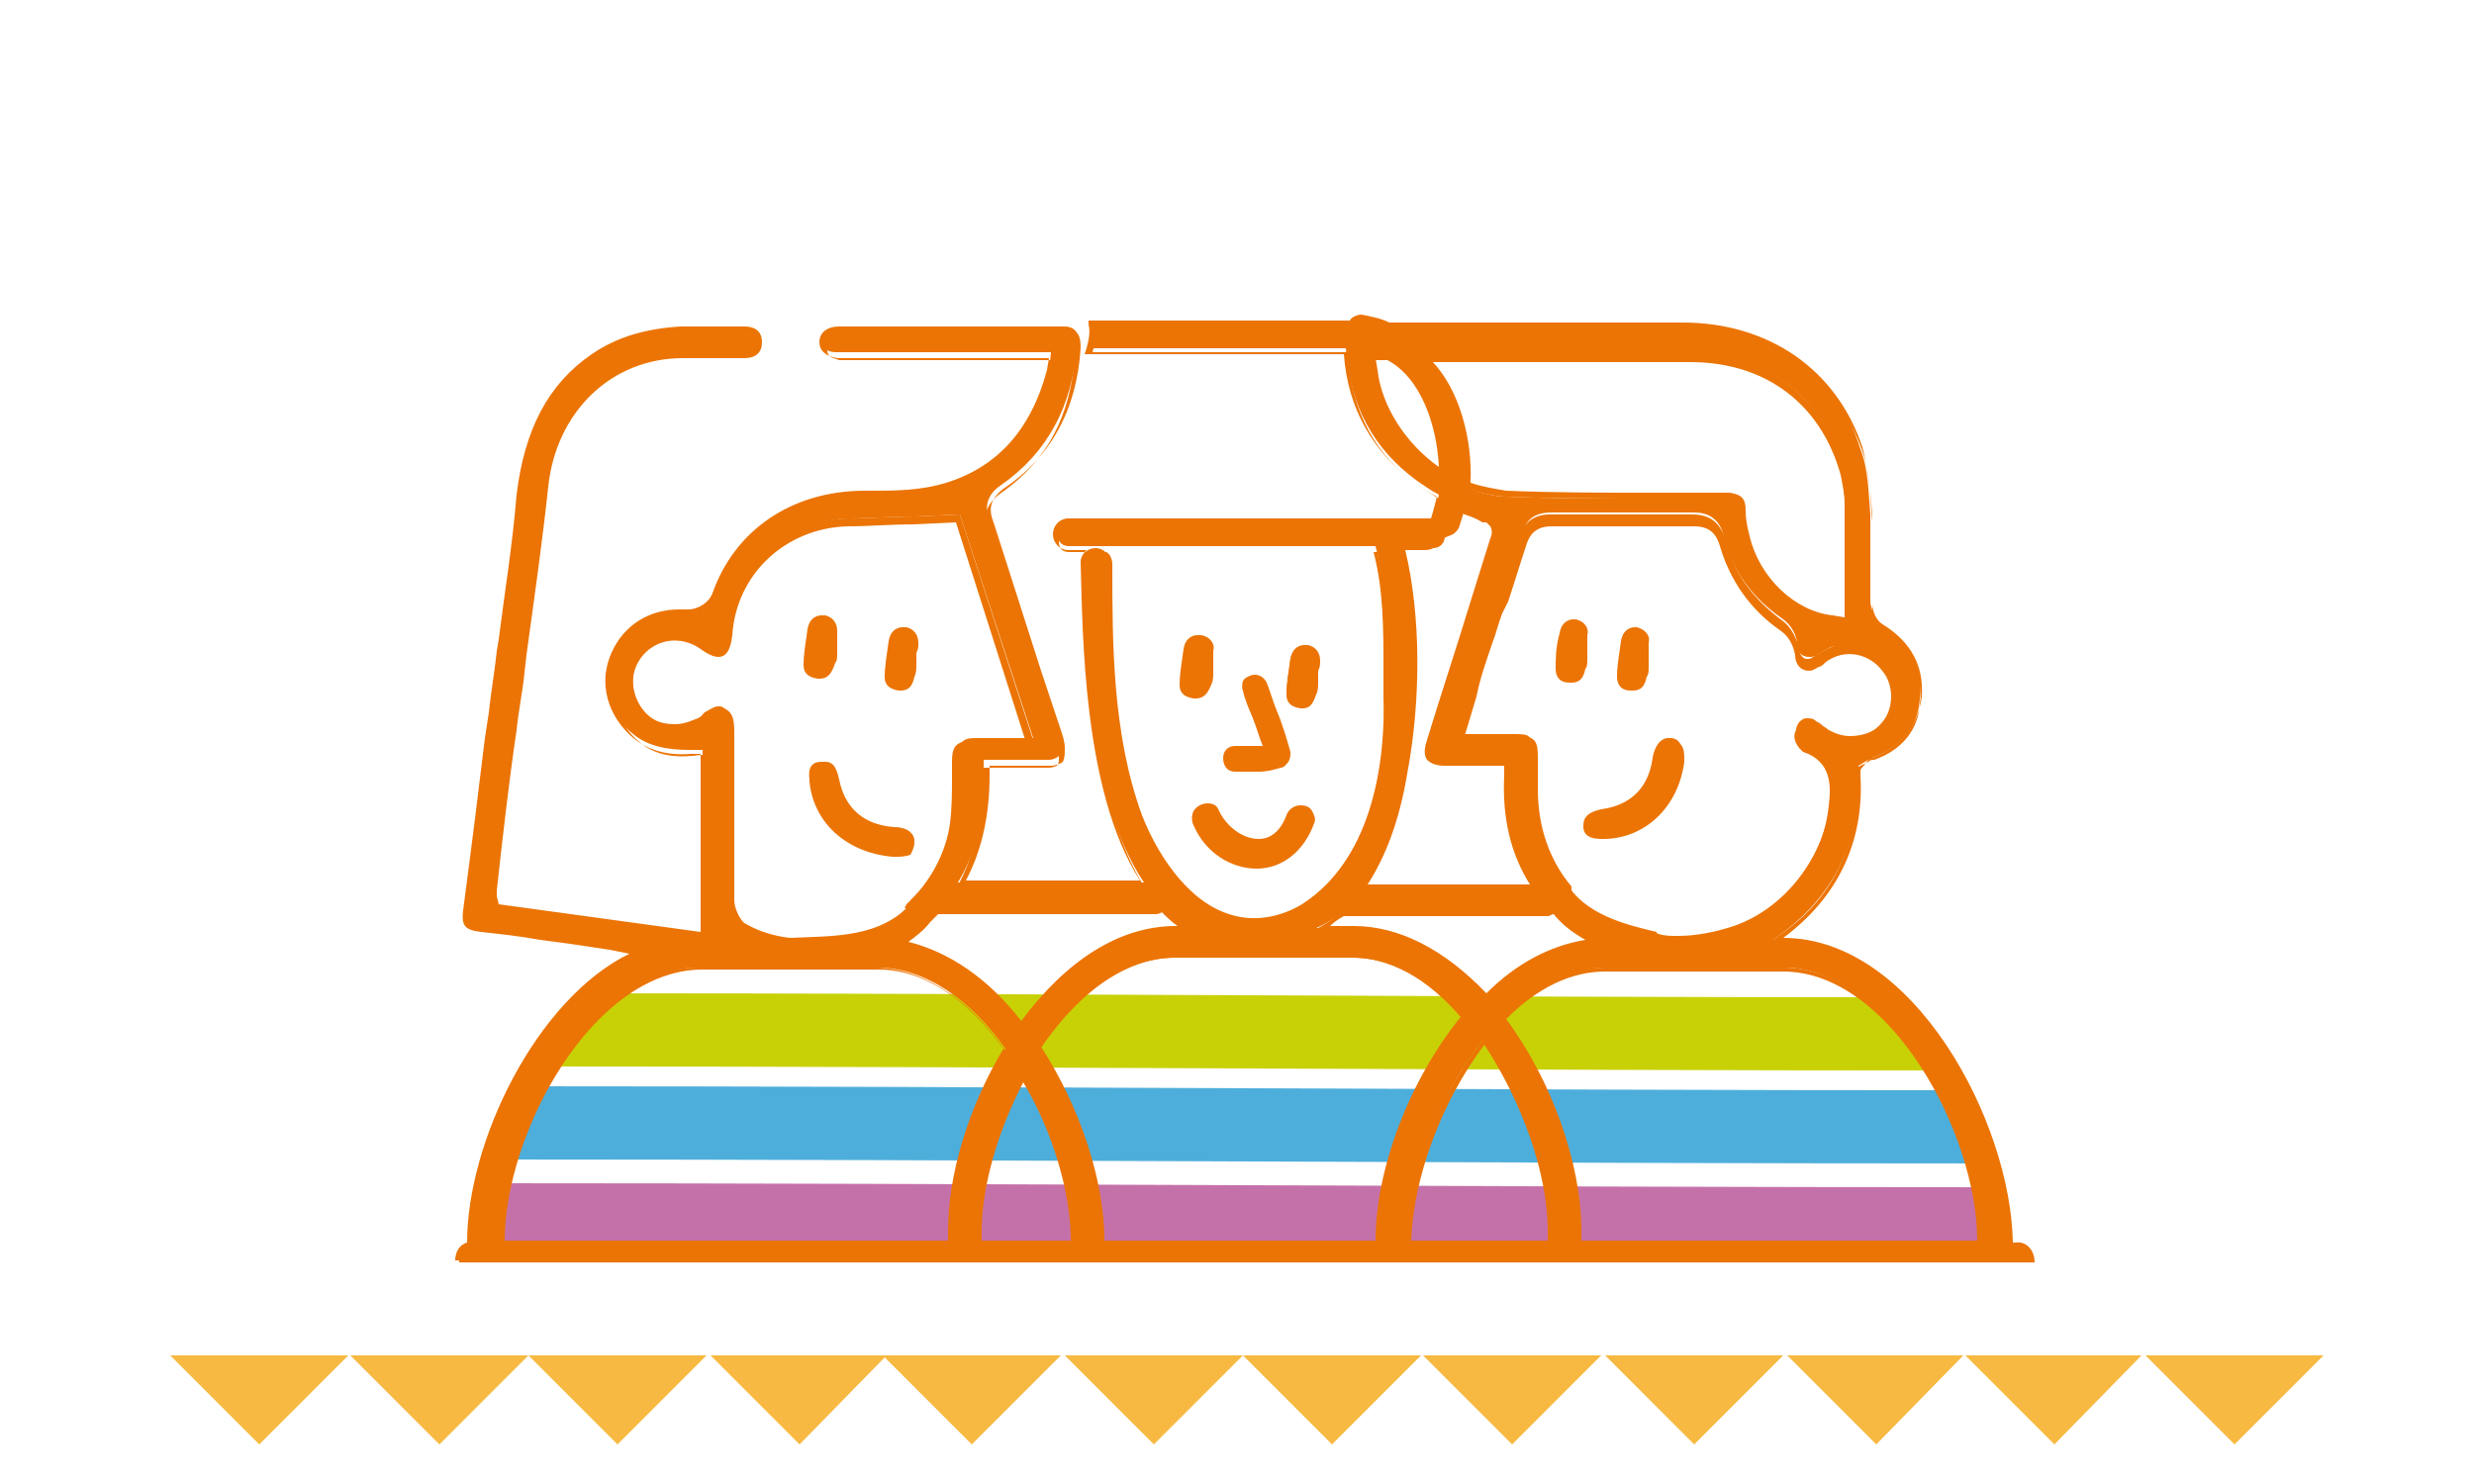 <?xml version="1.0" encoding="UTF-8"?> <svg xmlns="http://www.w3.org/2000/svg" xmlns:xlink="http://www.w3.org/1999/xlink" version="1.1" id="Layer_1" x="0px" y="0px" viewBox="0 0 125 75" style="enable-background:new 0 0 125 75;" xml:space="preserve"> <style type="text/css"> .st0{fill-rule:evenodd;clip-rule:evenodd;fill:#B64E93;fill-opacity:0.8;} .st1{fill-rule:evenodd;clip-rule:evenodd;fill:#C8D106;} .st2{opacity:0.8;fill-rule:evenodd;clip-rule:evenodd;fill:#229AD2;} .st3{fill-rule:evenodd;clip-rule:evenodd;fill:#EC7404;} .st4{fill:#EB7405;} .st5{fill:#F7B941;} </style> <g> <g> <path class="st0" d="M100.9,60c-25.3,0-50.6-0.2-75.9-0.2c0,0,0,0,0,0.1c-0.3,1.1-0.6,2.2-0.9,3.3c25.8,0,51.5,0.2,77.3,0.2 C101.3,62.2,101.2,61.1,100.9,60z"></path> <path class="st1" d="M98.4,53.2c-0.2-0.2-0.4-0.5-0.6-0.7c-0.9-0.6-1.6-1.3-2.2-2.1c-21.9,0-43.7-0.2-65.6-0.2 c-0.3,0.6-0.7,1.1-1.1,1.5c-0.3,0.8-0.7,1.6-1.2,2.2c23.8,0,47.5,0.2,71.3,0.2c-0.1-0.1-0.2-0.3-0.2-0.4 C98.6,53.5,98.5,53.3,98.4,53.2z"></path> <path class="st2" d="M100.1,56.9c-0.2-0.5-0.4-1.2-0.6-1.8c-24.3,0-48.6-0.2-72.8-0.2c-0.3,0.9-0.7,1.7-1.2,2.3 c-0.1,0.5-0.1,1-0.2,1.4c25.1,0,50.3,0.2,75.4,0.2C100.5,58.3,100.3,57.6,100.1,56.9z"></path> </g> <g> <g> <g> <path class="st3" d="M84.4,37.4C84.4,37.4,84.4,37.4,84.4,37.4c-0.4,0-0.6,0.3-0.7,0.8c-0.2,1.6-1.2,2.6-2.7,2.8 c-0.8,0.1-0.8,0.4-0.8,0.7c0,0.3,0.1,0.5,0.7,0.5c0,0,0.1,0,0.1,0c2-0.1,3.6-1.6,3.9-3.8c0-0.3,0-0.6-0.1-0.8 C84.7,37.5,84.6,37.5,84.4,37.4z"></path> <path class="st4" d="M80.9,42.4c-0.7,0-0.9-0.3-0.9-0.6c0-0.3,0-0.7,0.9-0.9c1.5-0.2,2.4-1.1,2.6-2.6c0.1-0.6,0.4-1,0.8-1 c0,0,0,0,0.1,0c0.2,0,0.4,0.1,0.5,0.3c0.2,0.2,0.2,0.5,0.2,0.9c-0.3,2.3-2,3.9-4.1,3.9C81,42.4,81,42.4,80.9,42.4z M84.4,37.4 l0,0.2c-0.2,0-0.4,0.3-0.5,0.7C83.7,40,82.7,41,81,41.2c-0.7,0.1-0.7,0.3-0.6,0.5c0,0.2,0,0.3,0.6,0.3c0,0,0.1,0,0.1,0 c1.9-0.1,3.4-1.5,3.7-3.6c0-0.3,0-0.5-0.1-0.6c-0.1-0.1-0.2-0.1-0.3-0.1L84.4,37.4z"></path> </g> <g> <path class="st3" d="M41.4,38.7c-0.3,0-0.5,0.1-0.4,0.8c0,0,0,0.1,0,0.1c0.2,2,1.9,3.5,4.1,3.6c0.3,0,0.6,0,0.8-0.2 c0.1-0.1,0.2-0.2,0.2-0.4c0,0,0,0,0-0.1c0-0.3-0.4-0.5-0.9-0.6c-1.6-0.1-2.6-1-3-2.5C42,38.6,41.7,38.6,41.4,38.7z"></path> <path class="st4" d="M45.2,43.3C45.2,43.3,45.2,43.3,45.2,43.3c0,0-0.1,0-0.1,0c-2.3-0.2-4-1.7-4.2-3.8c0,0,0-0.1,0-0.1 c-0.1-0.7,0.2-0.9,0.6-0.9c0.1,0,0.1,0,0.2,0c0.5,0,0.6,0.5,0.7,0.9c0.3,1.5,1.3,2.3,2.8,2.4c0.6,0,1,0.3,1,0.7c0,0,0,0,0,0.1 c0,0.2-0.1,0.4-0.2,0.6C45.7,43.3,45.5,43.3,45.2,43.3z M41.6,38.8c0,0-0.1,0-0.1,0c-0.2,0-0.3,0.1-0.3,0.6c0,0,0,0.1,0,0.1 c0.2,1.9,1.8,3.3,3.9,3.5c0.3,0,0.5,0,0.6-0.1c0.1-0.1,0.1-0.2,0.1-0.3v0c0-0.2-0.3-0.4-0.7-0.4c-1.7-0.1-2.8-1-3.1-2.7 C41.9,38.8,41.7,38.8,41.6,38.8z"></path> </g> <g> <path class="st3" d="M79.6,31.6L79.6,31.6c-0.4,0-0.6,0.1-0.7,0.5c-0.1,0.7-0.2,1.3-0.2,1.8c0,0.3,0.1,0.5,0.5,0.5l0,0 c0.3,0,0.5,0,0.6-0.5c0-0.2,0-0.3,0.1-0.6c0-0.1,0-0.2,0-0.3l0-0.3c0-0.2,0-0.3,0-0.5C80.1,32.1,80.1,31.6,79.6,31.6z"></path> <path class="st4" d="M79.4,34.5L79.4,34.5c0,0-0.1,0-0.1,0c-0.5,0-0.7-0.3-0.7-0.7c0-0.5,0-1.1,0.2-1.8c0.1-0.6,0.5-0.7,0.7-0.7 c0,0,0.1,0,0.1,0l0,0c0.5,0.1,0.7,0.5,0.6,0.8c0,0.1,0,0.3,0,0.4l0,0.4c0,0.1,0,0.2,0,0.3l0,0.1c0,0.2,0,0.4-0.1,0.5 C80,34.3,79.8,34.5,79.4,34.5z M79.5,31.7c-0.1,0-0.3,0-0.4,0.4c-0.1,0.7-0.2,1.3-0.2,1.7c0,0.2,0,0.3,0.3,0.3c0,0,0.1,0,0.1,0 c0.1,0,0.3,0,0.3-0.3c0-0.1,0-0.3,0.1-0.5l0-0.1c0-0.1,0-0.2,0-0.3l0-0.4c0-0.1,0-0.3,0-0.4c0-0.2,0-0.4-0.3-0.5L79.5,31.7 C79.5,31.7,79.5,31.7,79.5,31.7z"></path> </g> <g> <path class="st3" d="M82.4,34.7L82.4,34.7c0.3,0,0.5,0,0.6-0.5c0-0.2,0.1-0.3,0.1-0.6c0-0.1,0-0.2,0-0.3l0-0.3 c0-0.2,0-0.3,0-0.5c0-0.2,0-0.6-0.5-0.7l0,0c-0.3,0-0.5,0.1-0.6,0.5c-0.1,0.7-0.2,1.3-0.2,1.8C81.9,34.5,82,34.6,82.4,34.7z"></path> <path class="st4" d="M82.5,34.9L82.5,34.9c0,0-0.1,0-0.1,0c-0.5,0-0.7-0.3-0.7-0.7c0-0.5,0.1-1.1,0.2-1.8 c0.1-0.6,0.5-0.7,0.7-0.7c0,0,0.1,0,0.1,0l0,0c0.4,0.1,0.7,0.4,0.6,0.8c0,0.2,0,0.3,0,0.5l0,0.3c0,0.1,0,0.2,0,0.3l0,0.1 c0,0.2,0,0.4-0.1,0.5C83.1,34.7,82.9,34.9,82.5,34.9z M82.6,32c-0.1,0-0.3,0-0.4,0.4c-0.1,0.7-0.2,1.2-0.2,1.7 c0,0.2,0,0.3,0.3,0.3c0.1,0,0.1,0,0.1,0h0c0.1,0,0.3,0,0.3-0.3c0-0.1,0-0.3,0.1-0.5l0-0.1c0-0.1,0-0.2,0-0.3l0-0.3 c0-0.2,0-0.3,0-0.5c0-0.2-0.1-0.4-0.3-0.5L82.6,32C82.6,32,82.6,32,82.6,32z"></path> </g> <g> <path class="st3" d="M60.6,32.3L60.6,32.3c-0.4,0-0.6,0.1-0.7,0.5c-0.1,0.7-0.2,1.3-0.2,1.8c0,0.3,0.1,0.5,0.5,0.5l0,0 c0.3,0,0.5,0,0.6-0.5c0-0.2,0.1-0.3,0.1-0.6c0-0.1,0-0.2,0-0.3l0-0.3c0-0.2,0-0.3,0.1-0.5C61.1,32.8,61.1,32.4,60.6,32.3z"></path> <path class="st4" d="M60.4,35.3c0,0-0.1,0-0.1,0c-0.6-0.1-0.7-0.4-0.7-0.7c0-0.5,0.1-1.1,0.2-1.8c0.1-0.6,0.5-0.7,0.7-0.7 c0,0,0.1,0,0.1,0l0.1,0c0.5,0.1,0.7,0.5,0.6,0.8c0,0.1,0,0.3,0,0.4l0,0.4c0,0.1,0,0.2,0,0.3c0,0.2,0,0.4-0.1,0.6 C61,35.1,60.8,35.3,60.4,35.3z M60.5,32.5c-0.1,0-0.3,0-0.4,0.4c-0.1,0.7-0.2,1.2-0.2,1.7c0,0.2,0,0.3,0.3,0.3c0,0,0.1,0,0.1,0 c0.1,0,0.3,0,0.3-0.3c0-0.1,0.1-0.3,0.1-0.5c0-0.1,0-0.2,0-0.3l0-0.4c0-0.1,0-0.3,0-0.4c0-0.2,0-0.4-0.3-0.5L60.5,32.5 C60.5,32.5,60.5,32.5,60.5,32.5z"></path> </g> <g> <path class="st3" d="M65.6,35.7L65.6,35.7c0.3,0,0.5,0,0.6-0.5c0-0.2,0.1-0.3,0.1-0.6c0-0.1,0-0.2,0-0.3l0-0.3 c0-0.2,0-0.3,0.1-0.5c0-0.2,0-0.6-0.5-0.7l-0.1,0c-0.3,0-0.5,0.1-0.6,0.5c-0.1,0.7-0.2,1.3-0.2,1.8 C65.1,35.4,65.2,35.6,65.6,35.7z"></path> <path class="st4" d="M65.8,35.8L65.8,35.8c0,0-0.1,0-0.1,0c-0.6-0.1-0.7-0.4-0.7-0.7c0-0.5,0.1-1.1,0.2-1.8 c0.1-0.6,0.5-0.7,0.7-0.7c0,0,0.1,0,0.1,0l0.1,0c0.4,0.1,0.6,0.4,0.6,0.8c0,0.2,0,0.3-0.1,0.5l0,0.3c0,0.1,0,0.1,0,0.2l0,0.1 c0,0.2,0,0.4-0.1,0.6C66.3,35.7,66.1,35.8,65.8,35.8z M65.8,33c-0.1,0-0.3,0-0.4,0.4c-0.1,0.7-0.2,1.2-0.2,1.7 c0,0.2,0,0.3,0.3,0.3c0.1,0,0.1,0,0.1,0l0,0c0.1,0,0.3,0,0.3-0.3c0-0.1,0.1-0.3,0.1-0.5l0-0.1c0-0.1,0-0.2,0-0.2l0-0.3 c0-0.2,0-0.3,0-0.5c0-0.2,0-0.4-0.3-0.5L65.8,33C65.9,33,65.9,33,65.8,33z"></path> </g> <g> <path class="st3" d="M41.3,34.1L41.3,34.1c0.3,0,0.5,0,0.6-0.5c0-0.2,0.1-0.3,0.1-0.6c0-0.1,0-0.2,0-0.3l0-0.3 c0-0.2,0-0.3,0.1-0.5c0-0.2,0-0.6-0.5-0.7l-0.1,0c-0.3,0-0.5,0.1-0.6,0.5c-0.1,0.7-0.2,1.3-0.2,1.8 C40.8,33.9,40.9,34.1,41.3,34.1z"></path> <path class="st4" d="M41.4,34.3c0,0-0.1,0-0.1,0c-0.6-0.1-0.7-0.4-0.7-0.7c0-0.5,0.1-1.1,0.2-1.8c0.1-0.6,0.5-0.7,0.7-0.7 c0,0,0.1,0,0.1,0l0.1,0c0.4,0.1,0.6,0.4,0.6,0.8c0,0.2,0,0.3,0,0.5l0,0.3c0,0.1,0,0.2,0,0.3l0,0c0,0.2,0,0.4-0.1,0.5 C42,34.1,41.8,34.3,41.4,34.3z M41.5,31.5c-0.1,0-0.3,0-0.4,0.4C41,32.5,41,33.1,41,33.6c0,0.2,0,0.3,0.3,0.3c0.1,0,0.1,0,0.1,0 c0.1,0,0.3,0,0.3-0.3c0-0.1,0-0.3,0.1-0.5c0-0.2,0-0.3,0-0.4l0-0.3c0-0.2,0-0.3,0.1-0.5c0-0.3-0.1-0.5-0.3-0.5L41.5,31.5 C41.5,31.5,41.5,31.5,41.5,31.5z"></path> </g> <g> <path class="st3" d="M45.4,34.7L45.4,34.7c0.3,0,0.5,0,0.6-0.5c0-0.2,0.1-0.3,0.1-0.6c0-0.1,0-0.2,0-0.3l0-0.3 c0-0.2,0-0.3,0-0.5c0-0.2,0-0.6-0.5-0.7l0,0c-0.3,0-0.5,0.1-0.6,0.5c-0.1,0.7-0.2,1.3-0.2,1.8C44.9,34.5,45,34.7,45.4,34.7z"></path> <path class="st4" d="M45.5,34.9L45.5,34.9c0,0-0.1,0-0.1,0c-0.6-0.1-0.7-0.4-0.7-0.7c0-0.5,0.1-1.1,0.2-1.8 c0.1-0.6,0.5-0.7,0.7-0.7c0,0,0.1,0,0.1,0l0.1,0c0.4,0.1,0.6,0.4,0.6,0.8c0,0.2,0,0.3-0.1,0.5l0,0.3c0,0.1,0,0.2,0,0.3 c0,0.2,0,0.4-0.1,0.6C46.1,34.7,45.9,34.9,45.5,34.9z M45.6,32.1c-0.1,0-0.3,0-0.4,0.4c-0.1,0.7-0.2,1.2-0.2,1.7 c0,0.2,0,0.3,0.3,0.3c0.1,0,0.1,0,0.1,0c0.1,0,0.3,0,0.3-0.3c0-0.1,0.1-0.3,0.1-0.5c0-0.1,0-0.2,0-0.3l0-0.3c0-0.2,0-0.3,0-0.5 c0-0.3-0.1-0.5-0.3-0.5L45.6,32.1C45.6,32.1,45.6,32.1,45.6,32.1z"></path> </g> <g> <path class="st3" d="M62.3,37.8c-0.6,0-0.6,0.9,0,0.9c0.8,0,1.6,0.1,2.4-0.1c0.2-0.1,0.4-0.3,0.3-0.6c-0.3-1.2-0.9-2.3-1.3-3.5 c-0.2-0.6-1.1-0.3-0.9,0.2c0.3,1,0.8,2,1.1,3C63.4,37.9,62.9,37.8,62.3,37.8z"></path> <path class="st4" d="M63.6,39c-0.2,0-0.5,0-0.7,0c-0.2,0-0.4,0-0.5,0c-0.4,0-0.6-0.3-0.6-0.7c0-0.3,0.2-0.6,0.6-0.6 c0.2,0,0.4,0,0.5,0c0.3,0,0.6,0,0.9,0c-0.2-0.5-0.3-0.9-0.5-1.4c-0.2-0.5-0.4-0.9-0.5-1.4c-0.1-0.2,0-0.4,0.1-0.5 c0.1-0.2,0.3-0.3,0.5-0.3c0.3,0,0.5,0.2,0.6,0.4c0.2,0.5,0.3,0.9,0.5,1.4c0.3,0.7,0.5,1.4,0.7,2.1c0,0.2,0,0.3-0.1,0.5 c-0.1,0.1-0.2,0.3-0.4,0.3C64.4,38.9,64,39,63.6,39z M62.3,38c-0.2,0-0.3,0.2-0.3,0.3c0,0.1,0.1,0.3,0.3,0.3c0.2,0,0.4,0,0.5,0 c0.2,0,0.5,0,0.7,0c0.5,0,0.8,0,1.1-0.1c0.1,0,0.1-0.1,0.2-0.1c0-0.1,0.1-0.2,0-0.2c-0.2-0.7-0.5-1.4-0.7-2 c-0.2-0.5-0.4-0.9-0.5-1.4c-0.1-0.2-0.2-0.2-0.3-0.2c-0.1,0-0.2,0-0.3,0.1c0,0.1-0.1,0.1,0,0.2c0.2,0.5,0.3,0.9,0.5,1.4 c0.2,0.5,0.4,1,0.6,1.6l0.1,0.2L64,38c-0.4,0-0.8,0-1.2,0C62.7,38,62.5,38,62.3,38L62.3,38z"></path> </g> <g> <path class="st3" d="M60.5,41.6c1.2,2.6,4.8,2.9,5.7,0c0.2-0.7-0.9-1-1.1-0.3c-0.7,2.1-2.9,1.4-3.7-0.2 C61.1,40.4,60.1,41,60.5,41.6z"></path> <path class="st4" d="M63.5,43.9c-1.3,0-2.6-0.8-3.2-2.2c-0.1-0.2-0.1-0.5,0-0.7c0.1-0.2,0.4-0.4,0.7-0.4c0.3,0,0.5,0.1,0.6,0.4 c0.4,0.8,1.2,1.4,2,1.4c0.6,0,1.1-0.4,1.4-1.2c0.1-0.3,0.4-0.5,0.7-0.5c0.3,0,0.5,0.1,0.6,0.3c0.1,0.2,0.2,0.4,0.1,0.6 C65.9,43,64.8,43.9,63.5,43.9z M61,40.9c-0.1,0-0.3,0.1-0.4,0.2c-0.1,0.1-0.1,0.2,0,0.4c0.6,1.2,1.7,2,2.9,2 c1.2,0,2.1-0.7,2.5-2c0-0.1,0-0.2,0-0.3c-0.1-0.1-0.2-0.2-0.4-0.2c-0.1,0-0.3,0-0.4,0.3c-0.3,0.9-0.9,1.4-1.7,1.4 c-0.9,0-1.8-0.7-2.3-1.6C61.2,41,61.1,40.9,61,40.9z"></path> </g> <g> <path class="st3" d="M102.7,63.8c0-0.5-0.4-0.9-0.9-0.9h-0.3v-0.1c0-6-4.9-15.3-11.4-15.3h-0.5l0.4-0.3c2.7-2,4-4.7,3.9-8.1 l0-0.4l0.5-0.3c0.1,0,0.2-0.1,0.2-0.1c1.5-0.6,2.3-1.5,2.4-3c0.2-1.5-0.4-2.6-1.8-3.5c-0.4-0.3-0.6-0.9-0.7-1.3 c0-0.6,0-1.2,0-1.9c0-0.9,0-1.7,0-2.6c-0.1-1.1-0.1-2.3-0.5-3.3c-1.2-3.9-4.6-6.2-8.9-6.2c-1.7,0-3.4,0-5.1,0l-8,0 c-0.3,0-0.7,0-1,0l-0.8,0c-0.4-0.2-0.9-0.3-1.4-0.4c-0.3,0-0.5,0.1-0.6,0.3c-0.1-0.1-0.2-0.1-0.3-0.1H55.5c0,0,0,0-0.1,0 c0,0,0,0-0.1,0c-0.1,0-0.2,0-0.2,0c0.1,0.4,0,0.9-0.1,1.3c0.1,0,0.2,0,0.4,0c0,0,0,0,0,0c0,0,0,0,0.1,0H68 c0.2,2.9,1.4,5.1,3.6,6.7c0.3,0.2,0.7,0.5,1.1,0.7c-0.1,0.5-0.2,0.9-0.3,1.2c0,0,0,0,0,0.1c0,0,0,0,0,0H54c-0.8,0-0.8,1.3,0,1.3 h15.5c0.6,2.4,0.5,5,0.5,7.5c0.1,3.8-0.8,8.4-4.2,10.6c-3.8,2.4-7.1-1.3-8.3-4.6c-1.5-4-1.5-8.5-1.5-12.8c0-0.8-1.3-0.8-1.3,0 c0,4.1,0.2,12,3.1,16.3h-9.4c0.9-1.5,1.4-3.3,1.3-5.5l0-0.7h0.7c0.3,0,0.6,0,0.9,0c0.3,0,0.5,0,0.8,0h0c0.3,0,0.6,0,0.9,0 c0.2,0,0.4-0.1,0.5-0.2c0.1-0.1,0.1-0.3,0.1-0.5c0-0.3-0.1-0.5-0.2-0.8l-0.1-0.3c-1.1-3.4-2.2-6.8-3.3-10.2 c-0.2-0.6-0.3-1.3,0.6-1.9c2.3-1.6,3.6-4,3.8-7c0-0.2,0-0.5-0.2-0.7c-0.2-0.2-0.4-0.2-0.6-0.2c-3.8,0-7.5,0-11.3,0 c-0.4,0-0.8,0.1-0.8,0.6c0,0.5,0.5,0.6,0.7,0.6c0.1,0,0.2,0,0.3,0l0.3,0h10.3L53,18.8c-0.7,3.1-2.5,5-5.2,5.8 C46.5,25,45.1,25,43.9,25h-0.3c-3.7,0-6.5,1.9-7.6,5c-0.2,0.5-0.8,0.9-1.3,0.9c-0.2,0-0.3,0-0.5,0c-1.5,0-2.7,0.8-3.3,2.1 c-0.6,1.5-0.2,3.1,1.1,4.1c0.7,0.6,1.7,0.8,2.8,0.8l0.7,0v9.4l-10.5-1.5L25,45.3c0,0,0-0.1,0-0.1c0-0.1-0.1-0.2,0-0.4 c0.3-2.7,0.7-5.4,1-8.1c0.2-1.2,0.3-2.5,0.5-3.7c0.4-2.8,0.8-5.7,1.1-8.5c0.4-3.9,3.3-6.6,7-6.6l0.3,0c0.4,0,0.8,0,1.3,0 c0.6,0,1.1,0,1.5,0c0.3,0,0.7-0.1,0.7-0.6c0-0.4-0.3-0.6-0.8-0.6c-1.1,0-2.3,0-3.2,0c-1.7,0.1-3.1,0.5-4.4,1.4 c-2.2,1.5-3.4,3.7-3.7,7c-0.3,2.5-0.6,4.9-0.9,7.3c-0.2,1.2-0.3,2.4-0.5,3.6l-0.2,1.3c-0.4,2.9-0.7,5.8-1.1,8.7 c-0.1,0.7,0,0.8,0.7,1c1,0.2,2,0.3,3,0.4c0.5,0.1,1,0.1,1.5,0.2c0.7,0.1,1.3,0.2,2,0.3l1.7,0.2c-5.1,2.1-8.7,9.6-8.7,14.7v0.1 h0.3c-0.5,0-0.9,0.4-0.9,0.9 M100.1,62.8L100.1,62.8l-20.3,0.1v-0.7c0-3.3-1.5-7.5-3.8-10.7c1.5-1.5,3.3-2.6,5.2-2.6h9 C95.6,49,100.1,57.4,100.1,62.8z M68.4,48.4c2.1,0,4.1,1.3,5.7,3.1c-2.7,3.2-4.4,7.9-4.4,11.4v0.1H55.7v-0.1 c0-3-1.2-6.8-3.2-9.8c1.8-2.7,4.2-4.7,6.9-4.7H68.4z M78.3,62.9h-7.2v-0.1c0-3.2,1.5-7.3,3.8-10.2c2.1,2.9,3.4,6.7,3.4,9.6V62.9 z M54.2,62.8L54.2,62.8l-4.8,0.1v-0.7c0-2.4,0.8-5.3,2.2-7.8C53.2,57.1,54.2,60.3,54.2,62.8z M95.3,33.6c0.6,0.8,0.6,2,0,2.8 c-0.4,0.5-1.1,0.8-1.8,0.8c-0.4,0-0.7-0.1-1.1-0.3c-0.1-0.1-0.3-0.2-0.4-0.3c-0.1-0.1-0.2-0.1-0.3-0.2c-0.1-0.1-0.3-0.1-0.4-0.1 c-0.1,0-0.2,0-0.4,0.2c-0.2,0.3-0.2,0.5,0,0.8c0.1,0.1,0.1,0.2,0.2,0.2c1.6,0.6,1.5,2,1.4,2.9c-0.3,2.9-2.3,5.5-4.9,6.4 c-0.9,0.3-1.9,0.5-2.8,0.5c-0.4,0-0.7,0-1-0.1c0,0-0.1,0-0.1-0.1c-1.7-0.4-3.6-0.9-4.6-2.5c0,0,0,0,0,0c-1.1-1.3-1.7-3-1.7-5 c0-0.3,0-0.5,0-0.8c0-0.3,0-0.6,0-0.9c0-0.7-0.1-0.8-0.8-0.8c-0.2,0-0.5,0-0.7,0l-2.2,0l0.7-2.3c0.3-0.9,0.6-1.8,0.8-2.7 c0.2-0.6,0.4-1.1,0.6-1.7l0-0.1c0.4-1.1,0.7-2.2,1.1-3.3c0.2-0.8,0.7-1.1,1.5-1.1c2.4,0,4.8,0,7.2,0c0.8,0,1.3,0.4,1.5,1.2 c0.4,1.7,1.4,3.1,3,4.2c0.4,0.3,0.7,0.8,0.7,1.3c0,0.3,0.2,0.6,0.6,0.6c0.1,0,0.3,0,0.4-0.1c0.1,0,0.1-0.1,0.2-0.1 c0.1-0.1,0.3-0.2,0.5-0.3C93.5,32.5,94.6,32.8,95.3,33.6z M80.3,17.9c1.7,0,3.4,0,5.1,0c3.9,0,6.7,2.1,7.7,5.9 c0.1,0.5,0.2,1,0.2,1.6c0,1.3,0,2.5,0,3.8l0,2.2l-0.7-0.1c-1.9-0.2-3.8-2-4.3-4.1c-0.1-0.4-0.2-0.8-0.2-1.3 c0-0.5-0.2-0.7-0.7-0.7c-0.2,0-0.4,0-0.6,0l-0.5,0c-1,0-2,0-2.9,0c-2.4,0-4.8,0-7.3-0.1c-0.6,0-1.3-0.2-1.9-0.4 c0.2-2.3-0.6-4.9-2.1-6.6L80.3,17.9z M69.4,18.7l-0.1-0.8h0.8c1.8,1,2.7,3.6,2.7,5.9C71,22.7,69.6,20.7,69.4,18.7z M71,39.2 c0.7-3.4,0.7-7.9-0.1-11.5h1.5c0.4,0,0.6-0.3,0.6-0.6c0.3,0,0.5-0.1,0.7-0.4c0.1-0.3,0.2-0.6,0.3-1c0,0,0.1,0,0.1,0.1 c0.4,0.2,0.7,0.3,1.1,0.5h0.2l0.2,0.3c0.2,0.3,0.1,0.6,0.1,0.8l-1,3.2c-0.8,2.3-1.5,4.7-2.2,7c-0.1,0.4-0.1,0.7,0,0.8 c0.1,0.1,0.4,0.2,0.7,0.2c0.3,0,0.6,0,0.9,0l1.5,0h0.7l0,0.7c-0.1,2.2,0.3,4,1.4,5.6h-8.9C70,43.2,70.6,41,71,39.2z M67.8,46.1 h10.3c0.1,0,0.2,0,0.3-0.1c0.5,0.7,1.3,1.2,2.1,1.6c-2,0.2-3.9,1.3-5.5,2.8c-1.8-2.1-4.1-3.5-6.7-3.5h-1.8 C67,46.7,67.4,46.4,67.8,46.1z M58.2,46.1c0.2,0,0.4-0.1,0.5-0.2c0.3,0.3,0.8,0.7,1.4,1.1h-0.7c-3.1,0-5.8,2.1-7.8,4.9 c-1.7-2.1-3.8-3.8-6.1-4.2c0.5-0.3,1-0.7,1.4-1.2c0.1-0.1,0.3-0.3,0.4-0.4H58.2z M34.2,36.7c-0.7,0-1.3-0.3-1.7-0.8 c-0.7-0.9-0.7-2.2,0-3c0.8-0.9,2-1,3.1-0.3c0.4,0.3,0.7,0.3,0.8,0.3c0.4,0,0.5-0.6,0.5-1c0.2-3.2,2.8-5.6,6-5.7 c1.1,0,2.3-0.1,3.4-0.1l2.2-0.1l3.7,11.3l-1.6,0c-0.4,0-0.9,0-1.3,0c-0.7,0-0.8,0.2-0.9,0.9c0,0.3,0,0.5,0,0.8 c0,0.8,0,1.5-0.1,2.3c-0.2,1.6-1.1,3.1-2.3,4.2c0,0,0.1,0,0.1,0.1c-1.6,1.8-3.9,1.7-6.2,1.8c-0.8-0.1-1.5-0.3-2.2-0.7 c-0.5-0.2-0.8-0.9-0.8-1.4c0-2.5,0-5.1,0-8.5c0-0.7-0.1-0.9-0.4-1c-0.1,0-0.1-0.1-0.2-0.1c-0.2,0-0.5,0.2-0.7,0.3 C35.2,36.5,34.7,36.7,34.2,36.7z M25.3,62.8c0-5.5,4.5-13.9,10-13.9h9c2.5,0,4.8,1.7,6.5,4.1C49,56,48,59.5,48,62.2v0.7 L25.3,62.8L25.3,62.8z"></path> <path class="st4" d="M102.8,63.8h-0.3c0-0.4-0.3-0.7-0.7-0.7h-0.4v-0.2c0-6-4.8-15.1-11.2-15.1h-1l0.8-0.6 c2.7-1.9,3.9-4.6,3.8-7.9l0-0.5l0.6-0.3c0.1-0.1,0.2-0.1,0.3-0.1c1.4-0.5,2.2-1.5,2.3-2.8c0.2-1.4-0.4-2.5-1.7-3.3 c-0.5-0.3-0.7-1-0.7-1.4c0-0.6,0-1.2,0-1.9c0-0.9,0-1.7,0-2.6c-0.1-1.1-0.1-2.3-0.4-3.3c-1.2-3.8-4.5-6.1-8.8-6.1 c-1.7,0-3.4,0-5.1,0l-8,0c-0.3,0-0.7,0-1,0l-0.8,0c-0.4-0.2-0.9-0.3-1.4-0.4c-0.2,0-0.3,0-0.4,0.2l-0.1,0.2l-0.2-0.1 c-0.1,0-0.1-0.1-0.2-0.1H55.5c0,0,0,0-0.1,0l-0.1,0c0,0,0,0,0,0c0,0.3,0,0.7-0.1,1c0,0,0.1,0,0.1,0c0,0,0,0,0.1,0l12.7,0l0,0.2 c0.2,2.8,1.4,5,3.5,6.5c0.3,0.2,0.6,0.4,1.1,0.7l0.1,0.1l0,0.1c-0.1,0.5-0.2,0.9-0.3,1.3c0,0,0,0,0,0.1l0,0.1l-18.5,0 c-0.3,0-0.5,0.2-0.5,0.5c0,0.2,0.1,0.5,0.5,0.5h15.6l0,0.1c0.5,2,0.5,4.1,0.5,6.2c0,0.5,0,0.9,0,1.4c0,3-0.4,8.3-4.3,10.7 c-1.3,0.8-2.6,1-3.9,0.6c-2.3-0.8-3.9-3.3-4.6-5.2c-1.5-4.2-1.5-8.8-1.5-12.8c0-0.2-0.1-0.3-0.2-0.4c-0.2-0.1-0.4-0.1-0.5,0 c-0.1,0.1-0.2,0.2-0.2,0.4c0,3.5,0.1,11.8,3.1,16.2l0.2,0.3H48l0.2-0.3c0.9-1.5,1.4-3.3,1.3-5.4l0-0.9h0.9c0.3,0,0.6,0,0.9,0h0 c0.1,0,0.3,0,0.4,0c0.5,0,0.9,0,1.3,0c0.2,0,0.4-0.1,0.4-0.1c0.1-0.1,0.1-0.2,0.1-0.4c0-0.2-0.1-0.5-0.2-0.8l-1-3 c-0.8-2.5-1.6-5-2.4-7.5c-0.2-0.6-0.3-1.4,0.7-2.1c2.3-1.6,3.5-3.9,3.7-6.9c0-0.2,0-0.4-0.1-0.6c-0.1-0.1-0.3-0.1-0.5-0.1 c-3.3,0-6.8,0-11.3,0c-0.6,0-0.6,0.3-0.6,0.4c0,0.4,0.4,0.4,0.6,0.5c0.1,0,0.2,0,0.3,0l0.3,0h10.5l-0.2,1 c-0.8,3.1-2.5,5.1-5.3,6c-1.3,0.4-2.7,0.4-3.9,0.4h-0.3c-3.6,0-6.4,1.8-7.4,4.9c-0.2,0.6-0.9,1-1.5,1c-0.2,0-0.3,0-0.5,0 c-1.4,0-2.6,0.8-3.1,2c-0.6,1.4-0.2,3,1,4c0.7,0.6,1.6,0.8,2.7,0.7l0.9-0.1v9.8L25,46l-0.1-0.6c0-0.1-0.1-0.3,0-0.5 c0.3-2.7,0.7-5.4,1-8.1c0.1-1,0.3-1.9,0.4-2.9l0.1-0.9c0.4-2.9,0.8-5.7,1.1-8.5c0.4-4,3.4-6.8,7.2-6.8l0.6,0c0.3,0,0.7,0,1,0 c0.6,0,1.1,0,1.5,0c0.5,0,0.5-0.3,0.5-0.4c0-0.2-0.1-0.4-0.6-0.4c-1,0-2.2,0-3.2,0c-1.7,0.1-3.1,0.5-4.3,1.4 c-2.1,1.5-3.3,3.6-3.7,6.9c-0.3,2.4-0.6,4.9-0.9,7.3l-0.1,0.6C25.3,34,25.2,35,25,36l-0.2,1.3c-0.3,2.5-0.7,5.7-1.1,8.7 c-0.1,0.7-0.1,0.7,0.6,0.8c1,0.2,1.9,0.3,3,0.4l1.5,0.2c0.7,0.1,1.3,0.2,2,0.3l2.3,0.3l-0.6,0.2c-4.9,2-8.5,9.3-8.6,14.5h0.1 v0.3c-0.4,0-0.7,0.3-0.7,0.7h-0.3c0-0.4,0.2-0.8,0.6-0.9v0c0-5.1,3.5-12.3,8.2-14.6L30.8,48c-0.7-0.1-1.3-0.2-2-0.3l-1.5-0.2 c-1.1-0.2-2.1-0.3-3-0.4c-0.8-0.1-1-0.3-0.9-1.1c0.4-3,0.8-6.2,1.1-8.7l0.2-1.3c0.1-1,0.3-2.1,0.4-3.1l0.1-0.6 c0.3-2.4,0.7-4.8,0.9-7.3c0.4-3.3,1.6-5.6,3.8-7.1c1.3-0.9,2.8-1.3,4.5-1.4c1,0,2.2,0,3.2,0c0.8,0,0.9,0.5,0.9,0.8 c0,0.5-0.3,0.8-0.9,0.8c-0.4,0-0.9,0-1.5,0c-0.3,0-0.7,0-1,0l-0.6,0c-3.6,0-6.4,2.7-6.8,6.5c-0.3,2.8-0.7,5.6-1.1,8.5l-0.1,0.9 c-0.1,1-0.3,1.9-0.4,2.9c-0.4,2.7-0.7,5.4-1,8.1c0,0.1,0,0.3,0,0.3l0.1,0.4l10.2,1.4v-9l-0.5,0c-1.2,0.1-2.2-0.2-2.9-0.8 c-1.3-1.1-1.8-2.8-1.1-4.3c0.6-1.4,1.9-2.2,3.4-2.2c0.1,0,0.3,0,0.5,0c0.4,0,1-0.3,1.2-0.8c1.1-3.2,4-5.2,7.7-5.2h0.3 c1.2,0,2.5,0,3.8-0.4c2.6-0.8,4.3-2.7,5.1-5.7l0.1-0.6l-10.4,0c-0.1,0-0.2,0-0.3,0c-0.6-0.1-0.9-0.4-0.9-0.8 c0-0.5,0.4-0.8,1-0.8c4.5,0,8,0,11.3,0c0.2,0,0.5,0,0.7,0.3c0.2,0.2,0.2,0.6,0.2,0.8c-0.2,3.1-1.5,5.5-3.9,7.1 c-0.8,0.6-0.7,1.2-0.5,1.7c0.8,2.5,1.6,5,2.4,7.5l1,3c0.1,0.3,0.2,0.6,0.2,0.9c0,0.3,0,0.5-0.1,0.7c-0.1,0.1-0.4,0.2-0.6,0.2 c-0.4,0-0.9,0-1.3,0c-0.1,0-0.3,0-0.4,0c-0.3,0-0.6,0-0.9,0h-0.5l0,0.5c0,2-0.4,3.8-1.2,5.3h8.8c-2.9-4.5-2.9-12.6-3-16.1 c0-0.2,0.1-0.4,0.3-0.6H54c-0.5,0-0.8-0.4-0.8-0.8c0-0.4,0.3-0.8,0.8-0.8h18.3c0.1-0.3,0.2-0.7,0.3-1.1c-0.4-0.2-0.7-0.4-1-0.6 c-2.2-1.6-3.5-3.8-3.7-6.6l-12.4,0c0,0,0,0-0.1,0c-0.1,0-0.2,0-0.3,0l-0.3,0l0.1-0.3c0.1-0.4,0.2-0.8,0.1-1.2l0-0.2l0.2,0 c0,0,0.1,0,0.1,0c0.1,0,0.1,0,0.2,0l0.1,0c0,0,0,0,0.1,0H68c0.1,0,0.2,0,0.2,0c0.1-0.2,0.4-0.3,0.6-0.3c0.5,0.1,1,0.2,1.4,0.4 l0.7,0c0.3,0,0.7,0,1,0l8,0c1.7,0,3.4,0,5.1,0c4.4,0,7.8,2.4,9.1,6.3c0.3,1.1,0.4,2.3,0.5,3.4c0,0.9,0,1.8,0,2.6 c0,0.6,0,1.2,0,1.9c0,0.4,0.2,0.9,0.6,1.1c1.4,0.9,2,2.1,1.9,3.6c-0.2,1.5-1,2.5-2.5,3.1c-0.1,0-0.1,0.1-0.2,0.1L94,38.9l0,0.3 c0.2,3.4-1.2,6.2-3.9,8.2c6.6,0,11.5,9.3,11.6,15.4h0.1C102.4,62.7,102.8,63.2,102.8,63.8z M55.9,27.9c0.2,0.1,0.3,0.4,0.3,0.6 c0,4,0,8.6,1.5,12.7c0.7,1.8,2.2,4.3,4.4,5c1.2,0.4,2.5,0.2,3.7-0.5c3.7-2.4,4.2-7.6,4.1-10.5c0-0.5,0-0.9,0-1.4 c0-2,0-4-0.5-5.9H55.9z M100.3,63.1H79.6v-0.8c0-3.3-1.5-7.5-3.8-10.6l-0.1-0.1l0.1-0.1c1.7-1.7,3.5-2.6,5.3-2.6h9 c5.6,0,10.1,8.5,10.1,14V63.1z M79.9,62.7h20c0-5.4-4.4-13.6-9.8-13.6h-9c-1.7,0-3.4,0.8-5,2.4c2.3,3.1,3.8,7.3,3.8,10.7V62.7z M78.5,63.1H71v-0.2c0-3.3,1.6-7.4,3.9-10.3l0.1-0.2l0.1,0.2c2.1,2.9,3.4,6.7,3.4,9.7V63.1z M71.3,62.7h6.9v-0.5 c0-2.9-1.3-6.5-3.2-9.4C72.8,55.7,71.4,59.6,71.3,62.7z M69.9,63.1H55.5v-0.2c0-3-1.2-6.7-3.2-9.7L52.3,53l0.1-0.1 c2.1-3.1,4.6-4.8,7-4.8h9c2,0,4,1.1,5.8,3.2l0.1,0.1l-0.1,0.1c-2.6,3.1-4.3,7.7-4.3,11.3V63.1z M55.8,62.7h13.7 c0-3.6,1.7-8.1,4.3-11.3c-1.2-1.4-3.1-3-5.5-3h-9c-2.3,0-4.7,1.6-6.7,4.5C54.6,56,55.8,59.7,55.8,62.7z M54.4,63.1h-5.2v-0.8 c0-2.4,0.8-5.4,2.3-7.9l0.1-0.3l0.1,0.2c1.6,2.7,2.6,5.9,2.6,8.5V63.1z M49.6,62.7h4.5c0-2.4-0.9-5.5-2.4-8 c-1.3,2.5-2.1,5.3-2.1,7.5V62.7z M48.1,63.1h-23v-0.2c0-5.5,4.5-14,10.1-14h9c2.3,0,4.7,1.5,6.6,4.2l0.1,0.1l-0.1,0.1 c-1.7,2.9-2.8,6.3-2.8,9.1V63.1z M25.5,62.7h22.4v-0.5c0-2.8,1-6.2,2.8-9.2c-1.9-2.6-4.1-4-6.3-4h-9 C29.9,49.1,25.5,57.3,25.5,62.7z M51.6,52.1l-0.1-0.2c-1.8-2.3-3.9-3.7-6-4.1L45,47.7l0.4-0.2c0.5-0.3,1-0.7,1.4-1.1 c0.2-0.1,0.3-0.3,0.4-0.4l0-0.1h11c0.1,0,0.2,0,0.3-0.1l0.1-0.1l0.1,0.1c0.3,0.3,0.8,0.7,1.4,1l0.5,0.3h-1.3 c-2.7,0-5.4,1.7-7.6,4.8L51.6,52.1z M45.9,47.6c2,0.5,4,1.8,5.7,4c2.3-3.1,5-4.8,7.8-4.8h0.1c-0.3-0.2-0.6-0.5-0.8-0.7 c-0.1,0.1-0.3,0.1-0.4,0.1H47.4c-0.1,0.1-0.2,0.2-0.4,0.4C46.7,47,46.3,47.3,45.9,47.6z M75,50.7l-0.1-0.1 c-2-2.2-4.3-3.4-6.5-3.4H66l0.6-0.3c0.4-0.2,0.8-0.5,1.2-0.9l0,0h10.4c0.1,0,0.1,0,0.2-0.1l0.1-0.1l0.1,0.1 c0.5,0.6,1.1,1.1,2,1.6l0.5,0.3l-0.6,0.1c-1.9,0.2-3.7,1.1-5.4,2.8L75,50.7z M67.2,46.8h1.2c2.3,0,4.6,1.2,6.7,3.4 c1.5-1.5,3.2-2.4,5-2.7c-0.7-0.4-1.2-0.8-1.6-1.3c-0.1,0-0.2,0.1-0.3,0.1H67.9C67.7,46.4,67.4,46.6,67.2,46.8z M84.8,47.7 c-0.3,0-0.7,0-1-0.1l-0.1,0c-0.1,0-0.1,0-0.1,0c-1.8-0.4-3.7-1-4.7-2.6l-0.1-0.2l0,0c-1-1.4-1.6-3.1-1.6-4.9c0-0.2,0-0.4,0-0.6 v-0.2c0-0.3,0-0.6,0-0.9c0-0.6-0.1-0.6-0.7-0.7c-0.2,0-0.5,0-0.7,0l-2.4,0l0.8-2.5c0.3-0.9,0.6-1.8,0.8-2.7 c0.2-0.5,0.3-1,0.5-1.5l0.3-0.8c0.3-0.9,0.6-1.9,0.9-2.8c0.3-0.8,0.8-1.2,1.6-1.2c2.4,0,4.7,0,7.2,0c0.9,0,1.4,0.4,1.7,1.3 c0.4,1.7,1.4,3,2.9,4.1c0.4,0.3,0.7,0.9,0.8,1.4c0,0.1,0.1,0.5,0.4,0.5c0.1,0,0.2,0,0.3-0.1c0.1,0,0.1-0.1,0.2-0.1 c0.2-0.1,0.3-0.2,0.5-0.3c1-0.5,2.3-0.2,3,0.7v0c0.7,0.9,0.6,2.2,0,3c-0.4,0.6-1.2,0.9-1.9,0.9c-0.4,0-0.8-0.1-1.1-0.3 c-0.1-0.1-0.3-0.2-0.4-0.3c-0.1-0.1-0.2-0.1-0.2-0.2c-0.1-0.1-0.2-0.1-0.3-0.1c-0.1,0-0.1,0-0.2,0.1c-0.2,0.2-0.2,0.4,0,0.6 c0.1,0.1,0.1,0.1,0.1,0.2c1.7,0.6,1.5,2.2,1.5,3c-0.3,3-2.3,5.6-5,6.6C86.8,47.5,85.8,47.7,84.8,47.7z M79.4,45 c0.9,1.4,2.7,1.9,4.3,2.3c0.1,0,0.1,0,0.1,0.1c0.3,0,0.7,0.1,1,0.1c0.9,0,1.9-0.2,2.8-0.5c2.6-0.9,4.5-3.4,4.8-6.3 c0.1-0.9,0.2-2.2-1.3-2.7l0,0c0,0-0.1-0.1-0.2-0.2c-0.3-0.4-0.3-0.7-0.1-1c0.2-0.2,0.4-0.3,0.5-0.3c0.1,0,0.3,0,0.4,0.1 c0.1,0,0.2,0.1,0.3,0.2c0.1,0.1,0.3,0.2,0.4,0.3c0.3,0.2,0.6,0.2,1,0.2c0.7,0,1.3-0.3,1.7-0.8c0.6-0.7,0.6-1.9,0-2.6 c-0.6-0.8-1.7-1.1-2.6-0.6c-0.2,0.1-0.3,0.2-0.4,0.3c-0.1,0.1-0.2,0.1-0.2,0.1c-0.2,0.1-0.3,0.2-0.5,0.2c-0.4,0-0.7-0.3-0.7-0.8 c-0.1-0.5-0.3-0.9-0.7-1.2c-1.6-1.1-2.6-2.6-3.1-4.3c-0.2-0.7-0.6-1-1.3-1c-2.4,0-4.8,0-7.2,0c-0.7,0-1.1,0.3-1.3,1 c-0.3,0.9-0.6,1.9-0.9,2.8L75.9,31c-0.2,0.5-0.3,1-0.5,1.5c-0.3,0.9-0.6,1.7-0.8,2.7L74,37.2l2,0c0.2,0,0.5,0,0.7,0 c0.8,0,1,0.2,1,1c0,0.3,0,0.6,0,0.9l0,0.2c0,0.2,0,0.4,0,0.6c0,1.9,0.6,3.6,1.7,4.9L79.4,45L79.4,45z M39.9,47.7 c-0.9-0.1-1.6-0.3-2.3-0.7c-0.6-0.3-0.9-1-0.9-1.6c0-2.6,0-5.2,0-8.5c0-0.7-0.1-0.8-0.3-0.9c0,0-0.1,0-0.1,0 c-0.2,0-0.5,0.2-0.6,0.3c-0.5,0.3-1,0.5-1.5,0.5c-0.7,0-1.4-0.3-1.8-0.8c-0.8-0.9-0.8-2.3,0-3.2c0.8-0.9,2.2-1.1,3.3-0.3 c0.4,0.3,0.6,0.3,0.7,0.3c0.2,0,0.3-0.3,0.3-0.8c0.3-3.3,2.8-5.7,6.1-5.8c1.1,0,2.3-0.1,3.4-0.1l2.3-0.1l3.8,11.7l-2.1,0 c-0.4,0-0.7,0-1,0c-0.6,0-0.7,0.1-0.7,0.7l0,0.2c0,0.2,0,0.4,0,0.6c0,0.7,0,1.5-0.1,2.3c-0.2,1.5-1,3-2.2,4.2l0,0l-0.1,0.2 c-1.4,1.7-3.5,1.8-5.5,1.9C40.4,47.7,40.2,47.7,39.9,47.7z M36.3,35.7c0.1,0,0.2,0,0.3,0.1c0.4,0.2,0.5,0.5,0.5,1.2 c0,3.3,0,5.9,0,8.5c0,0.4,0.3,1.1,0.7,1.3c0.6,0.3,1.3,0.5,2.1,0.7c0.2,0,0.5,0,0.8,0c2-0.1,3.8-0.2,5.1-1.6l-0.1,0l0.1-0.2 c1.2-1.1,2-2.6,2.2-4.1c0.1-0.8,0.1-1.6,0.1-2.3c0-0.2,0-0.4,0-0.6l0-0.2c0-0.8,0.2-1,1-1.1c0.3,0,0.7,0,1.1,0l1.6,0l-3.5-11 l-2.1,0.1c-1.2,0-2.3,0.1-3.4,0.1c-3.1,0.1-5.6,2.4-5.8,5.5c-0.1,0.9-0.4,1.1-0.7,1.1c-0.2,0-0.5-0.1-0.9-0.4 c-1-0.7-2.2-0.5-2.9,0.3c-0.7,0.8-0.7,2,0,2.8c0.4,0.5,0.9,0.7,1.6,0.7c0.5,0,0.9-0.2,1.4-0.4C35.8,35.9,36.1,35.7,36.3,35.7z M78,45.1h-9.5l0.2-0.3c1-1.4,1.7-3.3,2.2-5.7c0.7-3.8,0.7-8.1-0.1-11.4l-0.1-0.2h1.8c0.3,0,0.4-0.2,0.5-0.4l0-0.2l0.2,0l0,0 c0.1,0,0.4,0,0.5-0.3c0.1-0.3,0.2-0.6,0.3-1l0-0.2l0.5,0.2c0.3,0.1,0.6,0.3,0.9,0.4h0.2l0.3,0.3c0.3,0.4,0.1,0.7,0.1,0.9l-1,3.2 c-0.8,2.3-1.5,4.7-2.2,7c-0.1,0.4-0.1,0.6,0,0.7c0.1,0.1,0.2,0.2,0.6,0.2c0.3,0,0.6,0,0.9,0l2.4,0l-0.1,0.9 c-0.1,2.2,0.3,4,1.4,5.5L78,45.1z M69.1,44.7h8.2c-1-1.6-1.4-3.4-1.3-5.5l0-0.5l-2.1,0c-0.3,0-0.6,0-0.9,0 c-0.4,0-0.7-0.1-0.9-0.3c-0.2-0.3-0.1-0.7,0-1c0.7-2.3,1.5-4.7,2.2-7l1-3.2c0.1-0.2,0.1-0.4,0-0.6l-0.2-0.2l-0.2,0 c-0.3-0.2-0.6-0.3-0.9-0.4l-0.2-0.1c-0.1,0.3-0.2,0.6-0.3,0.8c-0.1,0.3-0.4,0.5-0.7,0.5c-0.1,0.3-0.3,0.6-0.8,0.6H71 c0.8,3.3,0.8,7.6,0.1,11.3v0C70.7,41.5,70,43.3,69.1,44.7z M93.5,31.5l-0.9-0.1c-2-0.2-3.9-2-4.5-4.2c-0.1-0.4-0.2-0.9-0.2-1.4 c0-0.4-0.1-0.5-0.5-0.6c-0.2,0-0.4,0-0.6,0l-1.2,0c-0.7,0-1.5,0-2.2,0c-2.5,0-4.9,0-7.3-0.1c-0.6,0-1.3-0.2-2-0.4l-0.1,0l0-0.1 c0.2-2.4-0.6-4.9-2-6.5l-0.3-0.3l8.6,0c1.7,0,3.4,0,5,0c3.9,0,6.8,2.2,7.9,6c0.1,0.5,0.2,1,0.2,1.6c0,1.2,0,2.4,0,3.5L93.5,31.5 z M74.3,24.4c0.6,0.2,1.2,0.3,1.8,0.4c2.4,0.1,4.8,0.1,7.2,0.1c0.7,0,1.5,0,2.2,0l1.2,0c0.3,0,0.5,0,0.7,0 c0.6,0.1,0.8,0.3,0.8,0.9c0,0.5,0.1,0.9,0.2,1.3c0.5,2.1,2.3,3.8,4.2,4l0.6,0.1l0-2.2c0-1.2,0-2.4,0-3.5c0-0.5-0.1-1-0.2-1.5 c-1-3.6-3.8-5.7-7.6-5.7c-1.7,0-3.4,0-5.1,0l-7.9,0C73.7,19.7,74.4,22.1,74.3,24.4z M73,24.1L72.7,24c-1.9-1.2-3.3-3.3-3.5-5.3 l-0.1-0.9l1.1,0c1.9,1,2.8,3.8,2.8,6.1V24.1z M69.5,18.1l0.1,0.6c0.2,1.8,1.4,3.7,3.1,4.9c-0.1-2.1-0.9-4.5-2.6-5.4H69.5z"></path> </g> </g> </g> <g> <polygon class="st5" points="67.3,73 71.8,68.5 62.8,68.5 "></polygon> <polygon class="st5" points="58.3,73 62.8,68.5 53.8,68.5 "></polygon> <polygon class="st5" points="76.4,73 80.9,68.5 71.9,68.5 "></polygon> <polygon class="st5" points="31.2,73 35.7,68.5 26.7,68.5 "></polygon> <polygon class="st5" points="22.2,73 26.7,68.5 17.7,68.5 "></polygon> <polygon class="st5" points="13.1,73 17.6,68.5 8.6,68.5 "></polygon> <polygon class="st5" points="44.6,68.5 35.9,68.5 40.4,73 44.7,68.6 49.1,73 53.6,68.5 44.8,68.5 "></polygon> <polygon class="st5" points="103.8,73 108.2,68.5 99.3,68.5 "></polygon> <polygon class="st5" points="85.6,73 90.1,68.5 81.1,68.5 "></polygon> <polygon class="st5" points="108.4,68.5 112.9,73 117.4,68.5 "></polygon> <polygon class="st5" points="94.8,73 99.2,68.5 90.3,68.5 "></polygon> </g> </g> </svg> 